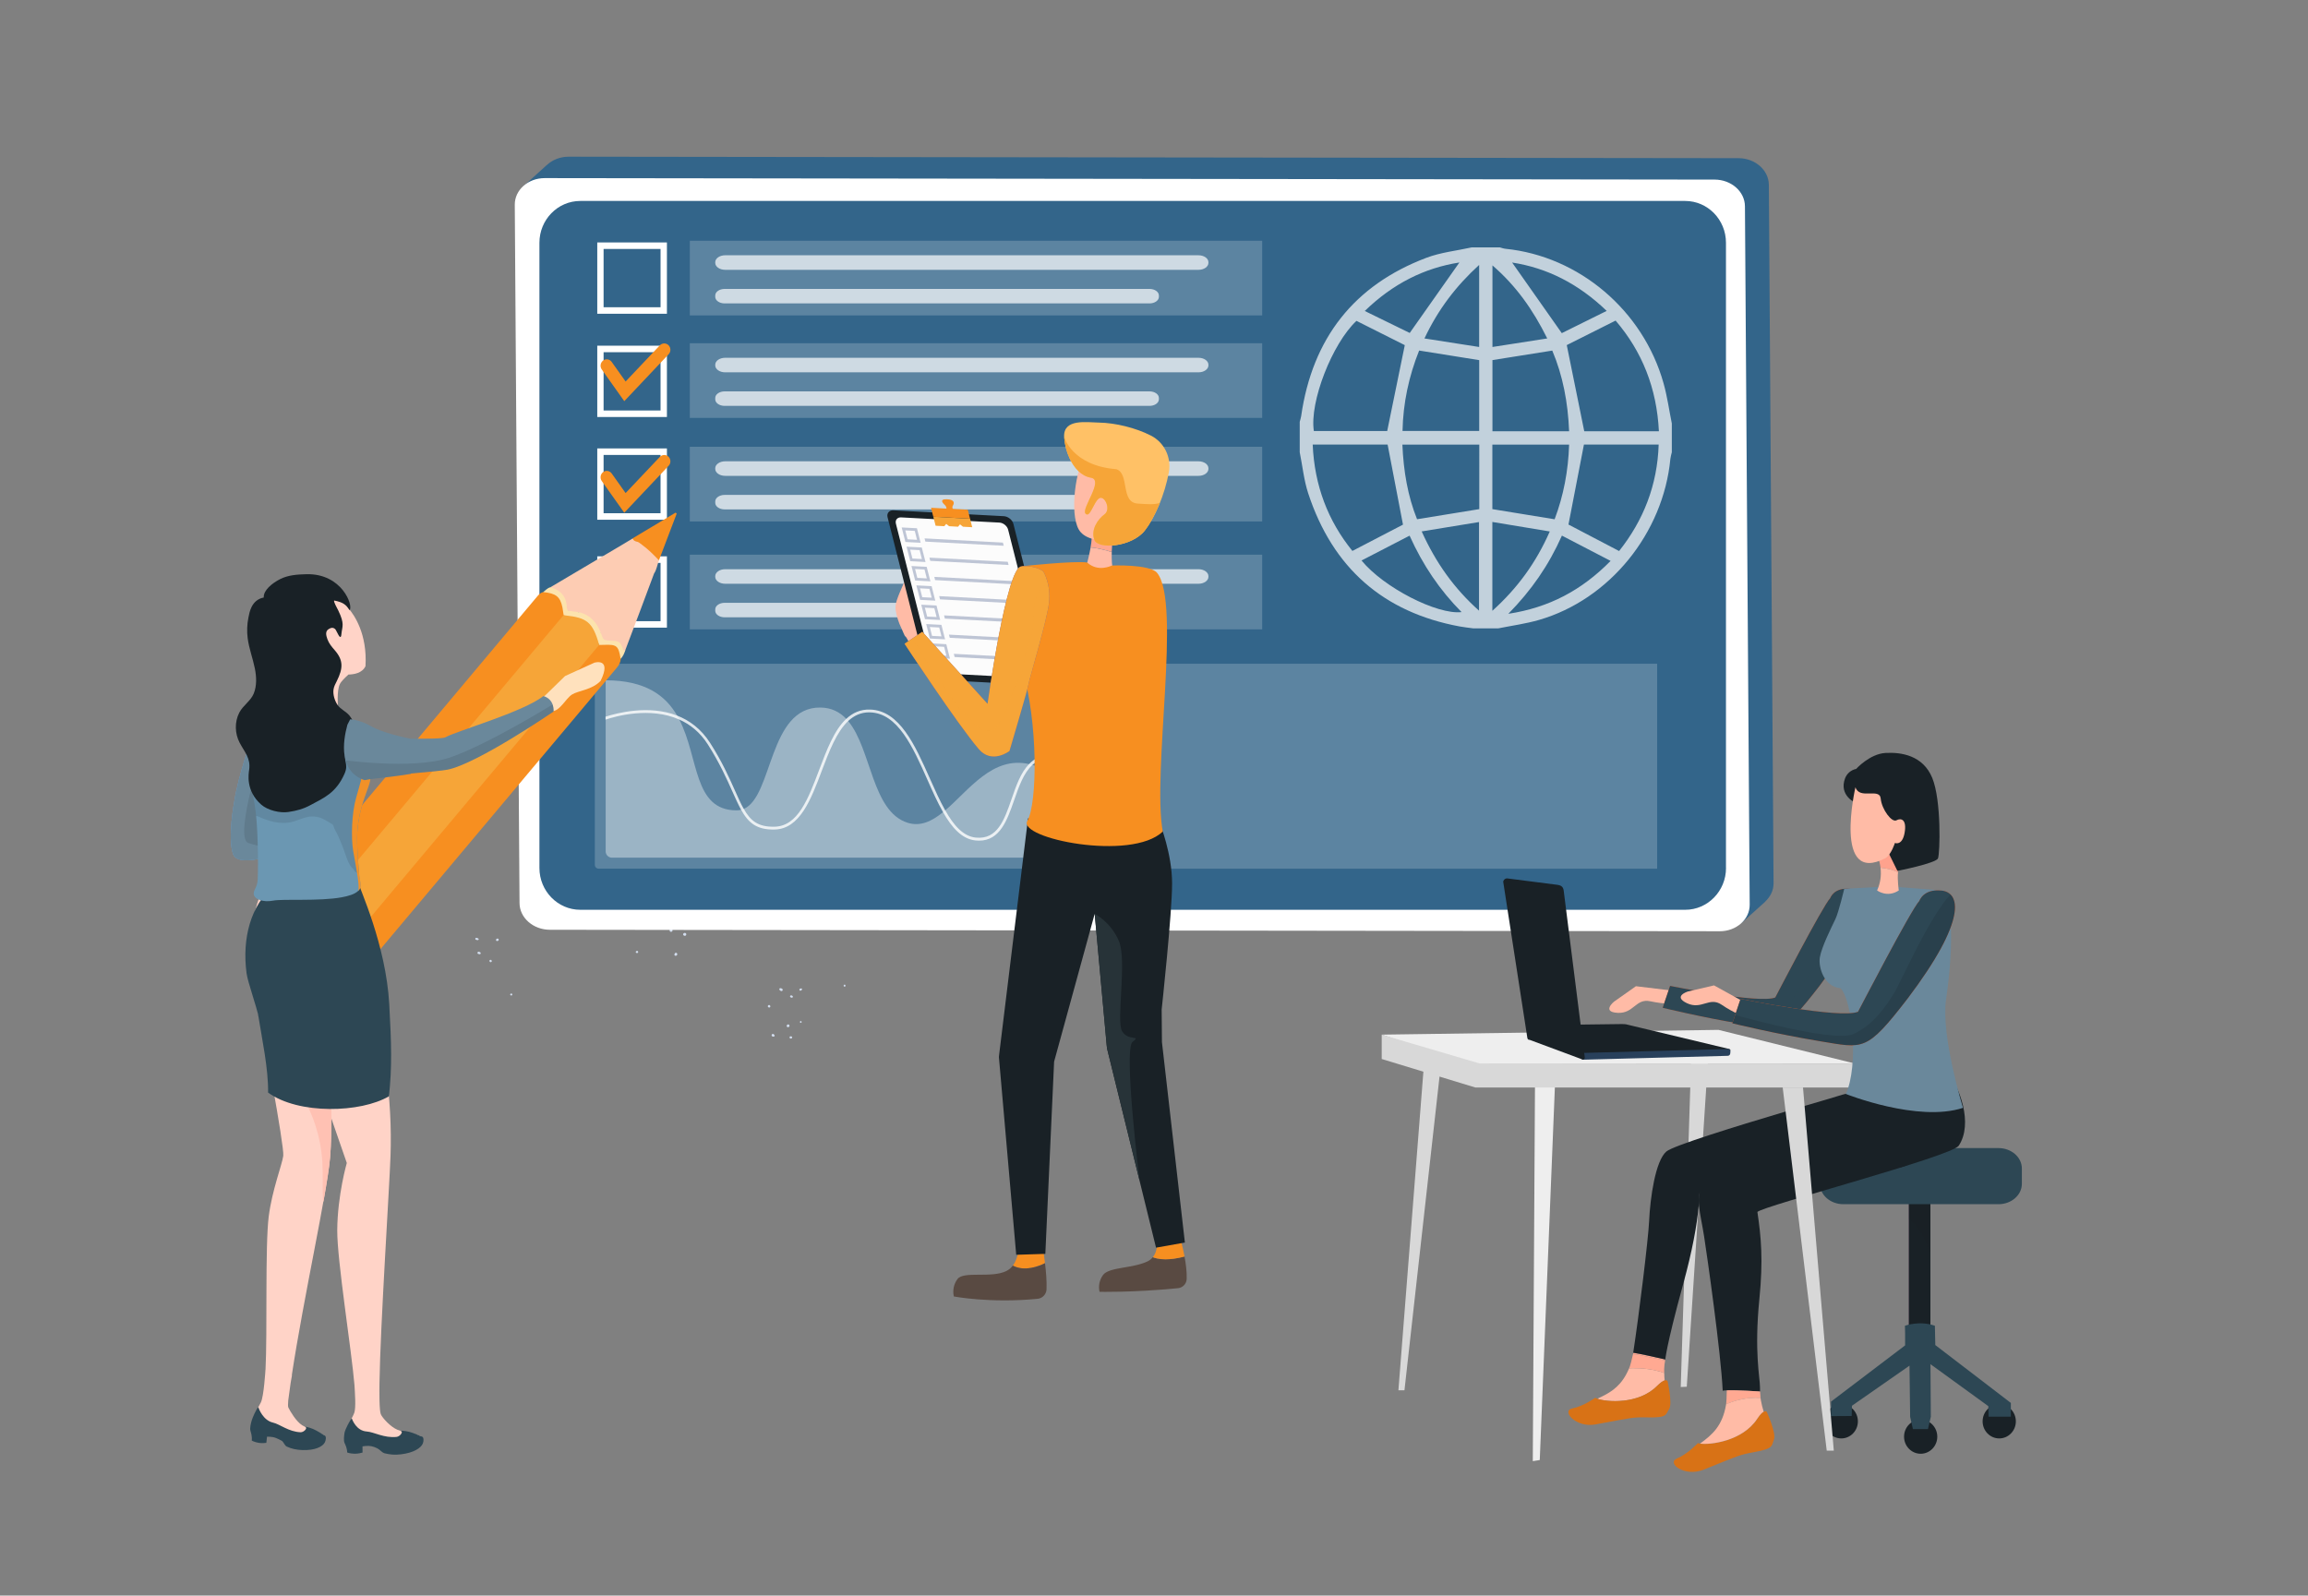 <svg xmlns="http://www.w3.org/2000/svg" xmlns:xlink="http://www.w3.org/1999/xlink" id="Layer_1" x="0px" y="0px" viewBox="0 0 5000 3457.1" style="enable-background:new 0 0 5000 3457.1;" xml:space="preserve">
<rect x="0" y="0" width="5000" height="3457.1" fill="#808080" stroke="none"/>
<style type="text/css">
	.st0{fill:#D3DEEF;}
	.st1{fill:#33658A;}
	.st2{fill:#FFFFFF;}
	.st3{opacity:0.2;fill:#FFFFFF;enable-background:new    ;}
	.st4{opacity:0.7;fill:#FFFFFF;enable-background:new    ;}
	.st5{fill:#F78F20;}
	.st6{opacity:0.39;fill:#FFFFFF;enable-background:new    ;}
	.st7{opacity:0.8;fill:#FFFFFF;enable-background:new    ;}
	.st8{opacity:0.7;fill-rule:evenodd;clip-rule:evenodd;fill:#FFFFFF;enable-background:new    ;}
	.st9{fill:#594A42;}
	.st10{fill:#FFA78F;}
	.st11{fill:#FFBBA6;}
	.st12{fill:#192126;}
	.st13{fill:#FCFCFC;}
	.st14{fill:#BEC5D5;}
	.st15{fill:#F6A538;}
	.st16{fill:none;stroke:#BEC5D5;stroke-width:6;stroke-miterlimit:10;}
	.st17{fill:#273338;}
	.st18{fill:#FFC166;}
	.st19{fill:#7F5A84;}
	.st20{clip-path:url(#SVGID_2_);}
	.st21{opacity:0.1;fill:#F6A538;enable-background:new    ;}
	.st22{fill-rule:evenodd;clip-rule:evenodd;fill:#FDCCB3;}
	.st23{fill-rule:evenodd;clip-rule:evenodd;fill:#F78F20;}
	.st24{fill-rule:evenodd;clip-rule:evenodd;fill:#FCBD92;}
	.st25{fill-rule:evenodd;clip-rule:evenodd;fill:#FCE3AD;}
	.st26{fill-rule:evenodd;clip-rule:evenodd;fill:#FCAB6B;}
	.st27{fill-rule:evenodd;clip-rule:evenodd;fill:#F6A538;}
	.st28{fill-rule:evenodd;clip-rule:evenodd;fill:#FD9402;}
	.st29{fill:#6A9FD3;}
	.st30{clip-path:url(#SVGID_4_);enable-background:new    ;}
	.st31{opacity:0.1;enable-background:new    ;}
	.st32{fill:#FFD3C7;}
	.st33{fill:#FFC1B3;}
	.st34{fill:#2D4754;}
	.st35{fill:#4C4199;}
	.st36{fill:#6B97B2;}
	.st37{clip-path:url(#SVGID_6_);}
	.st38{fill:#F29127;}
	.st39{fill:#FFE1BD;}
	.st40{fill:#6A889B;}
	.st41{clip-path:url(#SVGID_8_);}
	.st42{fill:#5A3760;}
	.st43{clip-path:url(#SVGID_10_);}
	.st44{opacity:0.2;fill:#192126;enable-background:new    ;}
	.st45{fill:#D8D8D8;}
	.st46{fill:#EEEEEE;}
	.st47{fill:#28405B;}
	.st48{fill:#FFA992;}
	.st49{fill:#D87216;}
	.st50{fill:#E55928;}
	.st51{clip-path:url(#SVGID_12_);}
	.st52{opacity:0.1;fill:#2D4754;enable-background:new    ;}
	.st53{clip-path:url(#SVGID_14_);}
	.st54{fill:#FFA28D;}
	.st55{fill:#FFFFFF;stroke:#F78F20;stroke-width:8;stroke-miterlimit:10;}
	.st56{fill:#FFFFFF;stroke:#33658A;stroke-width:8;stroke-miterlimit:10;}
</style>
<path class="st0" d="M1364.1,1939c0,0.3-0.1,0.6-0.1,1c-0.3,3.2,5.2,3.2,5,0c0-0.3,0-0.6-0.1-1c-0.1-1.3-1.2-2.3-2.6-2.3  C1365.2,1936.8,1364.2,1937.8,1364.1,1939L1364.1,1939z"></path>
<path class="st0" d="M1375.2,1987.6c3.3,0,3.3-5.2,0-5.2S1371.8,1987.6,1375.2,1987.6z"></path>
<path class="st0" d="M1396.6,1947.2l0.6,0.1c1.2,0.3,2.4-0.4,2.6-1.6c0.1-0.3,0.1-0.7,0-1c0-0.2-0.1-0.4-0.1-0.6  c-0.3-2-3-2.4-4.3-1.1S1394.6,1947,1396.6,1947.2z"></path>
<path class="st0" d="M1481.2,2026.8l0.7,0.4c1.5,0.9,3.5,0.4,4.4-1.1c0.9-1.5,0.4-3.5-1.1-4.4c-1-0.6-2.3-0.6-3.3,0l-0.7,0.4  c-1.3,0.8-1.7,2.5-1,3.8C1480.5,2026.2,1480.8,2026.5,1481.2,2026.8L1481.2,2026.8z"></path>
<path class="st0" d="M1463.4,2070.9c1.9,0,3.5-1,3.8-3c0.5-3.6-4.3-5.1-5.6-1.5c-0.1,0.3-0.2,0.6-0.3,0.9  C1460.2,2068.8,1461.7,2070.9,1463.4,2070.9L1463.4,2070.9z"></path>
<path class="st0" d="M1453.8,2019c4.2,0,4.3-6.6,0-6.6S1449.6,2019,1453.8,2019z"></path>
<path class="st0" d="M1468.2,1990.4c3.2,0,3.2-5,0-5S1465,1990.4,1468.2,1990.4z"></path>
<path class="st0" d="M1668.8,2181.3v-0.3c0.3-2-1.2-4-3.4-3.4c-1,0.2-1.7,1-1.9,1.9c-0.7,2.2,1.4,3.7,3.4,3.4h0.3  C1668,2182.7,1668.6,2182.1,1668.8,2181.3L1668.8,2181.3z"></path>
<path class="st0" d="M1688.6,2144.6c0.9,1.3,2.1,2.2,3.6,2.7c1,0.3,2,0,2.7-0.7c0.3-0.4,0.6-0.8,0.7-1.2c0.3-1.2-0.2-2.5-1.3-3.1  c-1-0.8-2.3-1.3-3.7-1.3c-1.3,0-2.4,1.1-2.4,2.5C1688.2,2143.8,1688.4,2144.2,1688.6,2144.6z"></path>
<path class="st0" d="M1712.1,2160.2c0.7,0.8,1.8,1.4,2.9,1.5c2,0.3,3.7-2,2.1-3.6c-0.7-0.8-1.7-1.4-2.8-1.5  C1712.2,2156.3,1710.4,2158.6,1712.1,2160.2z"></path>
<path class="st0" d="M1735,2146.3c0.8-0.3,1.5-0.9,2.1-1.6c0.9-1.1,0.4-3.2-1.3-3.1c-1.1,0-2.1,0.3-3,0.9  C1730.2,2143.7,1732.5,2147.6,1735,2146.3L1735,2146.3z"></path>
<path class="st0" d="M1673.6,2245.7c1,0.4,2.1,0.4,3.2,0.1c1-0.3,1.6-1.3,1.3-2.3c-0.4-1.2-1.2-2.3-2.3-2.9  C1672.6,2238.3,1669.4,2244.4,1673.6,2245.7L1673.6,2245.7z"></path>
<path class="st0" d="M1712.7,2250.2c1.3,0.3,2.7-0.4,3.3-1.6c0.3-0.5,0.3-1.2,0-1.7c-0.7-1.2-2-1.8-3.3-1.6  c-1.3,0.1-2.3,1.2-2.3,2.6C1710.6,2249.2,1711.5,2250.1,1712.7,2250.2z"></path>
<path class="st0" d="M1708.4,2225.3l0.6-0.4c3.9-2.6-1.3-7.9-4-4l-0.4,0.5C1703,2223.7,1706.1,2226.8,1708.4,2225.3L1708.4,2225.3z"></path>
<path class="st0" d="M1734.8,2216.2c2.5,0,2.5-3.9,0-3.9S1732.3,2216.2,1734.8,2216.2z"></path>
<path class="st0" d="M1829.7,2137.8c2.8,0,2.8-4.4,0-4.4S1826.9,2137.8,1829.7,2137.8z"></path>
<path class="st0" d="M1377.8,2061.4l-0.3,0.4c-0.3,0.5-0.3,1.2,0,1.7l0.3,0.4c1.3,2,4.7,1.3,4.7-1.3S1379.2,2059.4,1377.8,2061.4  L1377.8,2061.4z"></path>
<path class="st0" d="M1106.1,2153.3l-0.5,0.4c-0.6,0.6-0.6,1.6,0,2.2l0.5,0.4c0.9,0.9,2.2,0.9,3.1,0s0.9-2.2,0-3.1  S1106.9,2152.4,1106.1,2153.3C1106.1,2153.3,1106.1,2153.3,1106.1,2153.3L1106.1,2153.3z"></path>
<path class="st0" d="M1035.5,2066.5c1.6,0.7,2.8,1.4,4.6,0.7c1-0.3,1.6-1.4,1.3-2.4c0-0.1-0.1-0.3-0.2-0.4c-1-1.6-2-1.9-3.9-2.3  C1034.9,2061.5,1032.9,2065.3,1035.5,2066.5L1035.5,2066.5z"></path>
<path class="st0" d="M1060.6,2083.1l0.4,0.5c2.2,3.2,6.6-1.1,3.3-3.3l-0.6-0.4C1061.8,2078.6,1059.3,2081.2,1060.6,2083.1  L1060.6,2083.1z"></path>
<path class="st0" d="M1076.7,2033.8l-1,0.5c-0.8,0.4-1.2,1.3-1.2,2.2c-0.1,0.7,0.2,1.3,0.7,1.8c0.8,0.8,2,0.9,3,0.4l1-0.5  C1082.1,2036.7,1079.5,2032.3,1076.7,2033.8L1076.7,2033.8z"></path>
<path class="st0" d="M1031.3,2036.2c2,0.5,3.7,1.4,5.4-0.1c0.4-0.3,0.5-0.9,0.3-1.3c-0.7-2.2-2.5-2.2-4.6-2.8  C1029.7,2031.1,1028.4,2035.4,1031.3,2036.2L1031.3,2036.2z"></path>
<path class="st1" d="M3766.3,342.7L1232,339.5c-18.8,0-35.6,7-47.4,18.2h-0.2l-50.1,45.4l32.8,0.2l10.2,1507  c0.2,31.9,29.6,57.7,65.7,57.8l2519.2,3.2l-30.5,27.6l41.9,0.2l50.8-45.6h-0.4c11.2-10.4,18.3-24.2,18.2-39.8L3832,400.5  C3831.8,368.6,3802.4,342.8,3766.3,342.7z"></path>
<path class="st2" d="M3714.5,389.1c36.1,0.1,65.5,25.9,65.7,57.8l10.3,1513.2c0.2,31.9-28.9,57.7-65,57.6l-2534.3-3.2  c-36.1-0.1-65.5-25.9-65.7-57.8l-10.3-1513.2c-0.2-31.9,28.9-57.7,65-57.6L3714.5,389.1z"></path>
<path class="st1" d="M3739.2,1880.6c0,50-39.6,90.6-88.4,90.6H1257.1c-48.8,0-88.5-40.6-88.5-90.6V526c0-50,39.6-90.6,88.5-90.6  h2393.6c48.9,0,88.4,40.6,88.4,90.6V1880.6z"></path>
<rect x="1494.4" y="743.7" class="st3" width="1240" height="161.8"></rect>
<path class="st4" d="M2596.5,806.7H1570.9c-11.8,0-21.4-6.7-21.4-15v-1.5c0-8.3,9.6-15,21.4-15h1025.6c11.8,0,21.4,6.7,21.4,15v1.5  C2617.9,799.9,2608.3,806.7,2596.5,806.7z"></path>
<path class="st4" d="M2490.3,879.4h-920.5c-11.2,0-20.3-6.3-20.3-14.2v-3c0-7.8,9.1-14.2,20.3-14.2h920.5c11.2,0,20.3,6.3,20.3,14.2  v3C2510.6,873,2501.5,879.4,2490.3,879.4z"></path>
<rect x="1494.4" y="521.6" class="st3" width="1240" height="161.8"></rect>
<path class="st4" d="M2596.5,584.6H1570.9c-11.8,0-21.4-6.7-21.4-15v-1.5c0-8.3,9.6-15,21.4-15h1025.6c11.8,0,21.4,6.7,21.4,15v1.5  C2617.9,577.9,2608.3,584.6,2596.5,584.6z"></path>
<path class="st4" d="M2490.3,657.4h-920.5c-11.2,0-20.3-6.4-20.3-14.2v-3c0-7.8,9.1-14.2,20.3-14.2h920.5c11.2,0,20.3,6.3,20.3,14.2  v3C2510.6,651,2501.5,657.4,2490.3,657.4z"></path>
<rect x="1494.4" y="968" class="st3" width="1240" height="161.8"></rect>
<path class="st4" d="M2596.5,1031H1570.9c-11.8,0-21.4-6.7-21.4-15v-1.5c0-8.3,9.6-15,21.4-15h1025.6c11.8,0,21.4,6.7,21.4,15v1.5  C2617.9,1024.3,2608.3,1031,2596.5,1031z"></path>
<path class="st4" d="M2490.3,1103.7h-920.5c-11.2,0-20.3-6.4-20.3-14.2v-3c0-7.8,9.1-14.2,20.3-14.2h920.5  c11.2,0,20.3,6.3,20.3,14.2v3C2510.6,1097.4,2501.5,1103.7,2490.3,1103.7z"></path>
<rect x="1494.4" y="1201.8" class="st3" width="1240" height="161.8"></rect>
<path class="st4" d="M2596.5,1264.8H1570.9c-11.8,0-21.4-6.7-21.4-15v-1.5c0-8.3,9.6-15,21.4-15h1025.6c11.8,0,21.4,6.7,21.4,15v1.5  C2617.9,1258.1,2608.3,1264.8,2596.5,1264.8z"></path>
<path class="st4" d="M2490.3,1337.5h-920.5c-11.2,0-20.3-6.4-20.3-14.2v-3c0-7.8,9.1-14.2,20.3-14.2h920.5  c11.2,0,20.3,6.4,20.3,14.2v3C2510.6,1331.2,2501.5,1337.5,2490.3,1337.5z"></path>
<path class="st2" d="M1444.8,1126.1h-150.9V971.6h150.9V1126.1z M1307.6,1112H1431V985.7h-123.4V1112z"></path>
<path class="st2" d="M1444.8,1359.9h-150.9v-154.5h150.9V1359.9z M1307.6,1345.9H1431v-126.3h-123.4V1345.9z"></path>
<path class="st2" d="M1444.8,679.8h-150.9V525.3h150.9V679.8z M1307.6,665.7H1431V539.4h-123.4V665.7z"></path>
<path class="st2" d="M1444.8,903.5h-150.9V749h150.9V903.5z M1307.6,889.4H1431V763.1h-123.4V889.4z"></path>
<path class="st5" d="M1352.4,1110.9l-48.8-68.8c-4.3-6.1-3-14.6,2.9-19.2c5.8-4.4,14.1-3.2,18.5,2.7c0.1,0.1,0.2,0.2,0.2,0.3  l30.1,42.4l74.1-78.3c5-5.3,13.3-5.6,18.6-0.6c0.1,0.1,0.2,0.2,0.3,0.3c5.3,5.3,5.4,13.9,0.3,19.4L1352.4,1110.9z"></path>
<path class="st5" d="M1352.4,869.2l-48.8-68.8c-4.3-6.1-3-14.6,2.9-19.2c5.8-4.4,14.1-3.2,18.5,2.7c0.1,0.1,0.2,0.2,0.2,0.3  l30.1,42.4l74.1-78.3c5-5.3,13.3-5.6,18.6-0.6c0.1,0.1,0.2,0.2,0.3,0.3c5.3,5.3,5.4,13.9,0.3,19.4L1352.4,869.2z"></path>
<path class="st3" d="M1296.9,1438.1h998.7c4.6,0,8.3,3.7,8.3,8.3v427.4c0,4.6-3.7,8.3-8.3,8.3h-998.7c-4.6,0-8.3-3.7-8.3-8.3v-427.4  C1288.6,1441.8,1292.3,1438.1,1296.9,1438.1z"></path>
<path class="st6" d="M2276.8,1675.9v168.8c0.1,7.4-5.9,13.5-13.4,13.6h-937.9c-7.4-0.1-13.4-6.2-13.4-13.6c0,0,0,0,0,0v-370.7  c86.6,0,129.8,33.2,155,76.7c1.6,2.8,3.2,5.6,4.6,8.5c42.8,82.9,29.9,196.6,124,196.6c3.3,0,6.7-0.4,9.9-1.3c2-0.4,3.9-1.1,5.8-1.9  c63.3-27.3,53.4-221,166-219.6c24,0.3,42,9.8,56.2,24.8c1.4,1.5,2.7,3,4,4.7c50.4,60.6,51.1,195.6,128.5,220.1  c27.9,8.8,52.5-3.1,76.9-22.9c1.5-1.3,3.1-2.6,4.7-3.9c51.5-43.8,102.6-118.6,182.1-100.2c2.3,0.6,4.6,1.2,7,1.8  C2249.4,1661,2262.6,1667,2276.8,1675.9z"></path>
<path class="st7" d="M2276.8,1641.8c-16.8,0.2-29.7,6.1-40.1,15.4c-19.1,17.4-29.4,47-39.5,76c-15.1,43.4-30.6,88.2-76.1,88.2  c-2.4,0-5-0.1-7.6-0.4c-29.6-3-51.4-27.6-70.6-61.5c-11.9-21-22.9-45.4-34-70.6c-31.4-70.6-64-143.7-123.9-145.4  c-0.7,0-1.3-0.1-2-0.1c-18.1,0-33,7.1-45.5,18.8c-25.3,23.7-41.5,66.3-57.3,108.1c-23.3,61.8-47.4,125.7-101.9,127  c-39.1,0.9-56.9-14.3-72.9-43c-6.1-11.1-12-24.3-18.8-39.4c-12.3-27.6-27.7-61.9-53.1-101.9c-17.1-26.8-38.8-43.8-62-54  c-62.8-28-136.6-7.5-159.7,0.2v-6.4c24.7-8,93.7-26.1,155-2.4c26.8,10.4,52,28.7,71.6,59.3c25.7,40.2,41.1,74.8,53.5,102.6  c7,15.6,12.9,29,19.2,40c15,26.6,31.5,39.7,67,38.9c50.5-1.2,72.8-60.4,96.5-123.1c16.1-42.5,32.4-86,58.7-110.6  c13.9-13,30.7-20.8,51.7-20.1c63.7,1.8,97,76.6,129.2,148.9c11,24.6,21.6,48.6,33.3,69.1c18.4,32.8,39.1,56.6,66.5,59.4  c46.8,4.7,61.7-38.2,77.5-83.8c9.8-28.4,19.8-57.3,38.1-75.8c11.6-11.9,26.5-19.4,46.9-19.7L2276.8,1641.8z"></path>
<rect x="2381.4" y="1438.1" class="st3" width="1208.6" height="444.1"></rect>
<path class="st8" d="M3188.3,536h60.9c4,1,7.9,2.6,12,3c159.6,16,298.4,133.5,342.7,291.5c8,28.4,12,58,17.9,87v62.4  c-1.1,4.7-2.6,9.3-3.1,14.1c-15.3,161.1-131.7,304.8-284.3,349.1c-28.9,8.4-59.1,12.4-88.8,18.4h-53.7c-9.9-1.4-20-2.4-29.8-4.2  c-164.4-30.5-274.8-126.1-328.1-288.6c-9.3-28.5-12.3-59.1-18.3-88.8v-66c1-4.1,2.5-8.1,3.1-12.3c24.3-169,114.9-283.7,270.9-342.9  C3121,546.8,3155.3,543.3,3188.3,536z M2938.6,695.2c-52.6,49.2-102,175.7-92.3,238.7h158.9c13.1-63.7,25.7-125.2,38.1-186.1  L2938.6,695.2z M3593.8,934.4c-4.6-93.3-36.2-172.6-93.8-239.8l-105.8,53.1c12.7,62.5,25.2,124.1,37.9,186.7H3593.8z M2843.8,963.2  c3.8,88.8,33.1,165.3,86,230.5l109.6-57c-11.1-57.9-22.1-115-33.3-173.5H2843.8z M3431.4,963.2c-11.4,58.9-22.5,116.4-33.5,173.3  l109.7,57.4c52.6-66.3,82.9-142.6,85.7-230.7H3431.4z M3204.5,780.3l-130.1-20.8c-22.2,55.5-34.8,113.6-36,174.3h166.1L3204.5,780.3  z M3399.3,934.4c-2.5-62.3-13.6-120.9-36.5-174.8l-129.6,20.6v154.2H3399.3z M3204.7,963.3h-166.6c2.4,57.2,11.6,111.6,31.8,161.7  c46.1-7.5,90-14.6,134.8-21.9L3204.7,963.3z M3233,1103.1l134.9,22c19.4-51.4,29.6-105.2,31.4-161.8H3233V1103.1z M2949.6,1214.4  c48.1,58.8,164,117.9,216.7,111.8c-47.2-47.6-83.9-101.8-112.6-165.6L2949.6,1214.4z M3267.6,1329.9c88.5-13.5,159-51,221.6-114.6  l-105.5-54.8C3354.9,1225.3,3317.6,1279,3267.6,1329.9L3267.6,1329.9z M3233,1130.9v192.5c54.2-48.8,94.4-103.7,124.4-171.9  L3233,1130.9z M3079.9,1151.4c31,68.6,70.5,123.7,124.2,171.7v-192L3079.9,1151.4z M3161.6,568.7c-75.9,11.9-144,45.9-205,105.1  l97.4,47.6C3091.6,668.1,3126.5,618.6,3161.6,568.7L3161.6,568.7z M3480.7,673.6c-61.3-58.9-129-93.1-204.9-104.8l107.6,153  L3480.7,673.6z M3204.4,751.8V574c-50.2,45.8-88.7,96.2-118.5,159.3L3204.4,751.8z M3351.9,733.3c-31.2-62.9-68-114.5-118.7-158.3  v176.8L3351.9,733.3z"></path>
<path class="st5" d="M2194.1,2742.2c12.6-16.6,13-40.5,13-40.5l50.9-4.8c0,0,3.2,17.7,5.9,40  C2250.6,2743.5,2220,2755.7,2194.1,2742.2z"></path>
<path class="st9" d="M2074.1,2771.5c13.3-18.4,73.1-1.3,106.2-17.7c5.4-2.8,10.2-6.7,13.8-11.6c25.9,13.5,56.5,1.4,69.8-5.3  c2.2,18.1,4,39.3,3.3,56.7c-0.5,10.7-8.8,19.5-19.5,20.5c-102.9,10-181.3-5.1-181.3-5.1C2063.4,2795.9,2066.2,2782.3,2074.1,2771.5z  "></path>
<path class="st9" d="M2566.1,2722.4c3,16,5.3,33.9,4.7,48.9c-0.5,10.4-8.6,18.8-18.9,19.8c-99.7,9.7-169.9,7.8-169.9,7.8  c-2.9-12.6-0.1-25.8,7.5-36.3c12.9-17.8,64.9-14,97.1-29.9c4.2-2.1,7.9-5.1,10.8-8.7C2519.6,2732.7,2549.2,2727,2566.1,2722.4z"></path>
<path class="st5" d="M2506.8,2682.7l48.8-4.6c0,0,6,20.1,10.6,44.3c-16.9,4.6-46.6,10.3-68.7,1.5  C2510.2,2708,2506.8,2682.7,2506.8,2682.7z"></path>
<path class="st10" d="M2363.4,1153.2c-6.5-13.2,47,14.4,47,14.4s-1.5,13.4-2,28.5c-5.7-1.9-26-8.3-45.8-10.1  C2365,1172.8,2366.3,1159.1,2363.4,1153.2z"></path>
<path class="st11" d="M2362.7,1186.1c19.7,1.8,40.1,8.2,45.8,10.1c-0.5,15.2,0,32.1,3.9,38.6c7.8,13-54,2.4-58.4-3.3  s1.4-12.7,1.4-12.7S2359.8,1202.6,2362.7,1186.1z"></path>
<path class="st11" d="M1993.4,1262.1c0,0-2.4-1.7-5.9-4c-8.9-5.8-24.5-15.7-23.7-12.7c1.1,4.2-11.7,30.6-14.8,38.8  s-10.8,23.8-8.6,38s7.4,28.7,11,35.9s8.1,20.2,10.1,21s8,13.5,8,13.5l30.3-15c0,0-6.3-28.3-6.6-35s-1.1-27.6,0.9-38.9  s7.5-30.4,3.4-36s-21.8-22.2-21.8-22.2"></path>
<path class="st12" d="M2007.8,1456.1c2.2,8.8,11.5,16.2,20.7,16.7l239.2,12.7c9.2,0.5,14.9-6.2,12.7-14.9l-85-335.5  c-2.2-8.7-11.5-16.2-20.7-16.7l-239.2-12.7c-9.2-0.5-14.9,6.2-12.7,15L2007.8,1456.1z"></path>
<path class="st13" d="M2019.2,1443.4c2,8,10.4,14.9,18.6,15.4L2251,1470c8.2,0.4,13.3-5.7,11.2-13.8l-78.2-308.5  c-2-8-10.4-14.9-18.6-15.4l-213.3-11.3c-8.2-0.4-13.3,5.7-11.2,13.8L2019.2,1443.4z"></path>
<polygon class="st14" points="2004.7,1173.5 2174.5,1182.5 2172.7,1175.6 2002.9,1166.5 "></polygon>
<polygon class="st14" points="2015.2,1215.2 2185,1224.2 2183.2,1217.2 2013.5,1208.2 "></polygon>
<polygon class="st14" points="2025.8,1256.9 2195.6,1265.9 2193.8,1258.9 2024.1,1249.9 "></polygon>
<polygon class="st14" points="2036.4,1298.6 2206.1,1307.6 2204.4,1300.6 2034.6,1291.6 "></polygon>
<polygon class="st14" points="2046.9,1340.3 2216.7,1349.3 2214.9,1342.3 2045.2,1333.3 "></polygon>
<polygon class="st14" points="2057.5,1381.9 2227.3,1391 2225.5,1384 2055.7,1375 "></polygon>
<polygon class="st14" points="2068.1,1423.6 2237.8,1432.6 2236.1,1425.6 2066.3,1416.6 "></polygon>
<path class="st5" d="M2068.5,1107.9c0,0-8.2-6.3-4.2-12.5s2.8-13.2-13.4-13.7c-17.2-0.4-7.4,9.6-4.1,12.4c3.2,2.6,5,9.2,2.9,12.2  C2048.4,1108.3,2068.5,1107.9,2068.5,1107.9z"></path>
<polygon class="st5" points="2017,1100.2 2096.6,1104.4 2101.5,1123.9 2021.9,1119.6 "></polygon>
<polygon class="st15" points="2101.5,1123.9 2106.2,1142.3 2086.1,1141.2 2079.8,1136.1 2075.5,1141.2 2056.1,1140.1 2049.9,1135.1   2045.7,1140.1 2026.9,1139.1 2021.9,1119.6 "></polygon>
<polygon class="st16" points="1963.8,1171.4 1990.5,1172.8 1984.1,1147.4 1957.3,1146 "></polygon>
<polygon class="st16" points="1974.3,1213 2001.1,1214.5 1994.6,1189.1 1967.9,1187.7 "></polygon>
<polygon class="st16" points="1984.9,1254.9 2011.7,1256.4 2005.2,1231 1978.5,1229.6 "></polygon>
<polygon class="st16" points="1995.6,1296.8 2022.3,1298.2 2015.9,1272.9 1989.1,1271.5 "></polygon>
<polygon class="st16" points="2006.2,1338.7 2032.9,1340.1 2026.5,1314.8 1999.7,1313.4 "></polygon>
<polygon class="st16" points="2016.8,1380.6 2043.5,1382 2037.1,1356.7 2010.4,1355.3 "></polygon>
<polygon class="st16" points="2027.4,1422.5 2054.1,1423.9 2047.7,1398.6 2021,1397.2 "></polygon>
<path class="st12" d="M2164.9,2282l62.2-508.9l286,11.9c0,0,26,64.6,26.1,129s-22.6,273.2-22.6,273.3l0.6,70.3l-0.8-6.7l50.5,441.3  l-62.5,11.1L2398.3,2272l-0.8-6.7l-26-285.3l-87.9,320.2l-19,416.5l-63.1,2l-37.3-426.1l-0.2-2.4L2164.9,2282z"></path>
<path class="st17" d="M2423.8,2038.5c18.2,42-6.2,173.2,7,195.7s42.9,7.6,22.8,23.2s15.2,300.9,15.2,300.9l0,0l-70.4-286.2l-0.8-6.7  l-26-285.3C2371.5,1980.1,2405.6,1996.5,2423.8,2038.5z"></path>
<path class="st11" d="M2353.7,981.3c23.7-32.8,87.2-35.4,131.7,1s2.3,123.7,2.3,123.7c-40.8,77.1-130.6,76.7-150.7,41.2  S2329.9,1014.1,2353.7,981.3z"></path>
<path class="st18" d="M2380.5,915.6c35.6,0.6,79.7,11.2,112.9,28.2c29,14.9,44.5,47.1,38.8,79.2c-8.7,48.9-30.9,99.5-52.2,126.6  c-28,35.6-101.5,41.6-109.3,20s7-44.2,22-55.2s-0.2-42.8-12-34.4s-19.4,43.5-29.1,32.8s40.8-72.8,11.9-77.7  c-21.1-3.6-36.6-21.3-46.3-42c-6.9-14.7-10.9-30.5-11.9-46.7C2303.5,906.5,2354.6,915.2,2380.5,915.6z"></path>
<path class="st15" d="M2418.3,1016.6c29.3,9.2,8.4,72,46.4,74.5c21.3,1.4,36,2.6,48-1.4c-9.7,24.1-21.3,45.4-32.7,59.9  c-28,35.6-101.5,41.6-109.3,20s7-44.2,22-55.2s-0.2-42.8-12-34.4s-19.4,43.5-29.1,32.8s40.8-72.8,11.9-77.7  c-21.1-3.6-36.6-21.3-46.3-42c-6.9-14.7-10.9-30.5-11.9-46.7C2305.2,946.4,2321.8,1008.8,2418.3,1016.6z"></path>
<path class="st5" d="M2506.7,1241.2c-15.7-19.2-98.1-15.9-98.1-15.9s-29.4,15.4-53.3-6.5c-29-4.2-141.7,8.1-141.7,8.1  s-34.3,106.1,0.7,222s33.1,292,11.3,329.7s225.2,88.4,293.4,23.1C2495.5,1673.6,2559.5,1305.7,2506.7,1241.2z"></path>
<path class="st19" d="M2260.4,1238.2c0,0,17,28.2,12.2,68.1s-43.9,168.7-44.6,176.7s-41.1,144.2-41.1,144.2s-37.9,29.1-66.2-3.8  c-45.9-53.3-161.1-228.6-161.1-228.6l38.5-26l141.3,156.1c0,0,41.1-296.4,73.1-297.6C2244.6,1224.2,2260.4,1238.2,2260.4,1238.2z"></path>
<g>
	<defs>
		<path id="SVGID_1_" d="M2260.4,1238.2c0,0,17,28.2,12.2,68.1s-43.9,168.7-44.6,176.7s-41.1,144.2-41.1,144.2s-37.9,29.1-66.2-3.8    c-45.9-53.3-161.1-228.6-161.1-228.6l38.5-26l141.3,156.1c0,0,41.1-296.4,73.1-297.6C2244.6,1224.2,2260.4,1238.2,2260.4,1238.2z"></path>
	</defs>
	<use xlink:href="#SVGID_1_" style="overflow:visible;fill:#F6A538;"></use>
	<clipPath id="SVGID_2_">
		<use xlink:href="#SVGID_1_" style="overflow:visible;"></use>
	</clipPath>
	<g class="st20">
		<path class="st21" d="M2324.8,1304.6c0.3-16.8,2.1-29.2-16.1-35.4c-9.5-3.2-39.4-13.6-45.4-0.9c-8.8,1.7-14.3,17.8-16.9,25.3    c-10.2,12.7-4.9,39-7.5,55.9c-2.9,18.4-6.9,38.3-13.4,55.3c-5.9,15.6-5.8,33-11.1,49.7c-4.7,15-14.2,27.5-19.4,42.1    c-10.1,28.9-21.7,64-42.3,86.2c-10-0.2-17,2.2-26.6-3.4c-6.5-3.8-12.1-10.9-19.2-13.8c-0.1-4.1-1.8-7.7-5.9-8.5    c-3.6-8.7-14.6-13-20.9-19.9c-5.2-5.6-11.3-12.9-14.8-19.4c-8.5-15.7-21.6-31.2-30.2-46.7c-0.7-0.5-1.6-0.1-2.4-0.4    c-0.6-5-5.9-7-6.8-11.7c-11.8-9.3-20.5-30.2-28.4-43.8c-8.8-15.2-16.9-25.9-31-36.3c-13.8-10.1-35.8-18.5-48.9-3.5    c-16.8,19.2-20.8,54-23.5,78.5c-2,17.8-4.2,33.5-1.1,51.5c5,28.6,12.9,56.6,23.7,83.5c10,25.3,22.7,49.5,37.9,72.1    c14.1,21,28.1,30.2,50,41.8c37.6,19.9,77.8,33.1,120.2,22.5c26.8-6.7,52.9-16.2,77.7-28.3c20.6-10.2,31.9-23.8,44.3-42.5    c13-19.8,28.7-38.2,41.5-58.2c15.5-24.2,28-53,37.9-79.9s16.5-52.8,22.2-80.8c4.6-22.3,4.2-45.7,5.5-68.5    c0.8-13.8,2.2-24.1-6.6-34.9c-7.4-9.1-17.4-13.6-25.8-21.5c-3.4-3.2-9.9-9-10.8-13.4c-0.6-3.2,2.6-7.4,1.9-11.8    c-0.4-2.3-2.7-6.1-3.5-9c-5.6-7.3-9.9-20.8-21.2-22.2"></path>
	</g>
</g>
<path class="st22" d="M1354.8,1408.2c11.2-29.7,22.4-59.4,33.6-89.1c9.6-25.5,19.1-51.1,28.6-76.6c5.7-8.3,6.9-19.1,10.6-28.4  c-9.3-18.7-26.8-29.5-43.6-40.9c-1.8-1.1-4.1-1.4-6.1-0.7l-7.1-6l-20.2,12.2l0,0l-158.1,93.6c2.5,4.5,2.5,4.9,5,5.6  c18.1,4.9,24.3,17.2,26.5,32.1c0.3,3.1,1.1,6.2,2.4,9c1.7,3.2,3.8,5.2,6.4,5.2c7.5,4.7,14.6,6.1,20.9,2.4c1,2.6,3.6,4.2,6.6,5.1  c17.5,5.4,27.9,17.3,35,32.9c1.4,3,3.1,6.7,6.6,7.4c-0.7,13.9,2.7,18,16.7,18.6c12.6,0.6,24.6,0.1,30.2,17.4  C1350.2,1412.4,1353.7,1412.2,1354.8,1408.2z"></path>
<path class="st23" d="M578.3,1991.2c2.8-3.7,5.5-7.6,8.5-11.2c192.3-229.2,384.6-458.4,576.9-687.6c3.5-4.2,7.1-8,12.9-9.6  c21-4.4,36.8,5.6,42.8,27.6c2.5,9.3,6.5,19.1,2.1,27.3c-2.9,5-6.8,9.2-10.5,13.6c-182.5,217.4-365,434.7-547.5,652.1  c-3.9,4.6-7.4,9.6-12.4,13.2c-8.1,4.2-17.1-1.4-25.8-4.4c-11.5-5.5-23.3-8.6-34.9-13C586,1997.4,580.7,1996.7,578.3,1991.2z"></path>
<path class="st23" d="M1344.9,1427c-0.6,7.7-3.7,13.8-8.4,19.4c-190.5,226.7-381,453.4-571.3,680.3c-3.5,4.1-7.1,8-10.7,12.1  c-4.4-0.6-6.5-4.1-8.1-7.3c-7.4-14.9-14.8-29.8-22.2-44.6c-1.7-3.4-2.3-6.9-1-9.9c2.2-5.1,6-9,9.5-13.1  c183.2-218.2,366.4-436.4,549.6-654.6c3.2-3.9,6.3-7.9,10.3-11c10.7-6.4,24.3-4.2,37.7-1.7c9,1.7,13.5,8.4,15,16.6  C1346.2,1417.7,1346.1,1422.5,1344.9,1427z"></path>
<path class="st24" d="M723.7,2081.4c8.6,14.6,15.6,29.6,22.8,44.6c2.1,4.4,3.5,9.2,8,12.7c-28.7-7.7-57.8-11.1-83.5-35.4  c-18.1-17.2-38.3-32.4-57.5-48.6c-3.2-2.7-7.5-4.9-8.5-9.4c9.8,0.8,12.2,11.4,18.2,14.3c-21-21.1-20.7-43.2,1.9-50l21.5,7.2  c4.7,0.4,8.6,3.1,12.4,6.2c18.9,15.6,37.7,31.4,56.3,47.3C719,2073.5,722.3,2076.9,723.7,2081.4z"></path>
<path class="st23" d="M1427.5,1214c-11.4-12-23.1-23.7-36.6-33.6c-3.8-2.8-7.4-6.3-12.1-7.1c-4-0.8-7-2.7-8.2-6.9l93-55.7l2.4,2.1  C1453.3,1146.6,1440.4,1180.3,1427.5,1214z"></path>
<path class="st25" d="M1231.9,1323.6l22,2.8c25.6,5.9,39.5,23.1,48,45.6c5.3,15.4,5.3,15.4,22.8,16.3s18.6,1.6,25.3,18.6  c1.7,4.4,3.1,2.4,4.8,1.5c-2.2,7-4.9,13.6-9.9,18.8c-0.3-0.3-0.5-0.7-0.6-1.1c-4.6-27.1-8.3-30-36.1-28.9c-3.4,0.1-6.8,0.1-10.2,0.2  c-6-9-8.6-18.7-12.8-28c-7.5-16.4-19.2-25.1-36.3-29.4c-9.2-2.3-18.7,0.1-27.8-7.2c-0.9-5.6-1.6-11.2-2.7-16.9  c-4.8-23.1-14-30.4-41.7-33c5-3.8,9.1-8.8,15.8-10.6c24.2,7.2,35,22.4,35.5,44.1C1228.1,1319.2,1229.5,1321.9,1231.9,1323.6z"></path>
<path class="st26" d="M625.1,2009.7c-2.6,6.3-11.4,7-13,14.5c-2.5,12.4,3.2,23.8,11,36.3c-6-5.1-12-10.1-18.1-15.2  c-9.9-17.8-20.4-35.5-26.7-54.2C593.6,1999,609.9,2001.4,625.1,2009.7z"></path>
<path class="st27" d="M1221,1332.7c1.6,0.3,3.2,0.6,4.7,0.8c45.1,5.1,58.4,13.8,72.3,63.8l-574.3,684.2l-77.1-64.5  C838.1,1788.8,1029.5,1560.8,1221,1332.7z"></path>
<path class="st28" d="M672.9,2054.9c8.1,6.8,15.4,14.4,19.5,23.6c4.3,9.6,0.6,13.6-9.6,11.2c-14.4-3.4-39.7-24.7-45.4-38.1  c-4.6-10.8-0.4-14.9,11.2-11.1C656.2,2043,664,2047.7,672.9,2054.9z"></path>
<path class="st29" d="M758.5,1741.9c0,0-139.5-22-182.7-27.6v-62.6l-30.9-50.5c0,0-28.3,76.3-37.6,136.7c0,0-14.7,77.1-2.5,112.4  c12.2,35.3,117.1-5.4,160-28.2s97.8-44.1,97.8-44.1L758.5,1741.9z"></path>
<g>
	<defs>
		<path id="SVGID_3_" d="M758.5,1741.9c0,0-139.5-22-182.7-27.6v-62.6l-30.9-50.5c0,0-28.3,76.3-37.6,136.7c0,0-14.7,77.1-2.5,112.4    c12.2,35.3,117.1-5.4,160-28.2s97.8-44.1,97.8-44.1L758.5,1741.9z"></path>
	</defs>
	<use xlink:href="#SVGID_3_" style="overflow:visible;fill:#6A889B;"></use>
	<clipPath id="SVGID_4_">
		<use xlink:href="#SVGID_3_" style="overflow:visible;"></use>
	</clipPath>
	<g class="st30">
		<path class="st31" d="M572.5,1608.3c0,0-67.2,207.1-34.5,218.1s37.3,7.3,71.6,3s81.5,2.4,112.9-20.8s59.7-28.4,76.6-48.7    s-7.2-124.2-65.3-141.3s-121.9-32.3-128.8-30.5s-42.3,15.3-37.4,17.7"></path>
	</g>
</g>
<path class="st32" d="M861,3097.8c-14.6-5.9-32.5-25.4-36-33.6s-3.2-50.4-2.9-68.1c1.8-121.9,21.3-419.8,23.9-491.1  c4.4-124-13-251.7-62.7-450.2l-179-134.4c0,0-9.1,17.4-18,44.1l-24.6-19.8c0,0-33.7,81.3-7,166.4c13.2,41.9-0.8,71.7,6.3,91.5  c6.6,18.5,55.3,282.2,52.7,301.6s-24.2,74.1-31.5,131.2c-8.1,62.8-2.8,254.6-7,332.4h-0.1c0,0-3.4,58-10,70.8s-15.8,27.1-17.1,44.3  c-0.7,9.9,5,20.3,16.6,25.9s19-0.7,23.2-0.3c23.9,2.3,28.6,20.3,69.7,26.1c12.7,1.8,31.9-2.9,42.8-11.9c4.2-3.5,3.9-9,1.4-12.7  s-33-13.4-46.8-21.8c-13.2-8-26.4-30.7-30.2-38.5c-1-2-0.9-7.7-0.3-15c0,0,0,0,0-0.1c1.5-12.2,3.3-25,5.2-38.1  c1.6-9.8,3-17.1,3-17.1l-0.4-0.1c25.8-169.2,76-393.4,82.7-470.4c2-23.4,2.9-52,3-85.5l33.4,96.4c0,0-20.2,69.7-20.7,145.8  c-0.4,65,31.1,260.6,37.3,335.2c0.8,14.6,3.7,49.5-0.5,60.6c-5.1,13.7-18.4,29.8-17.5,47c0.5,10,7.8,19.4,20.4,23.2  s19.6-3.6,23.9-3.8c25-1.3,32.1,15.9,75.3,15.4c13.3-0.1,32.6-7.7,42.7-18.3c3.9-4.1,2.9-9.5-0.1-12.8S876.4,3104,861,3097.8z"></path>
<path class="st32" d="M608.7,1538l123.5-4.4c0,0-3.2-37.8,4.3-52c2.5-4.7,9.3-11.9,18.4-20.1c11.6-0.2,29.8-2.9,36.9-18.1  c4.1-69.5-24.1-110.6-36.6-125.1c-14.9-27.2-38.8-60.4-89.9-55.3c-55.7,5.5-103.5,40.7-102.8,82.4s29,92.1,39.8,121  S608.7,1538,608.7,1538z"></path>
<path class="st33" d="M709.9,2228.7l-57.9,142c26.9,43,43,94.1,46.3,146.3c1.7,27.1-0.1,54.3,1.3,81.4c0.1,2,0.5,4,1,5.9  c7.2-40.4,12.6-73.7,14.5-95.3c5.3-60.6,3-156.6-2.1-280.5C711.9,2228.4,710.9,2228.5,709.9,2228.7z"></path>
<path class="st34" d="M703.5,3125.6c2.8-5.2,3.4-12.9,0.6-14.8c-3.9-2.5-17.8-11.3-25.9-14.7s-20.7-6.4-16.2-4.1  s-3.5,11.4-10.9,11.2c-25.7-1-45-17.6-59.7-20.9c-21.2-4.8-30.7-29.5-31.7-33.5c-3.9,2.6-12.7,22.9-14.5,29.2  c-1.6,5.8-4.4,16.2-2.6,22.1c1.2,4.1,3.9,12.3,2.8,21c0,0,4.2,3.1,15.3,5.1c7,1.3,16.3-0.1,16.3-0.1l1.5-13.3  c4.4-0.1,8.8,0.2,13.1,1c7.3,1.3,19.4,8,20.2,8.8c3,3.4,5.5,9.8,9.4,11.6c10.4,4.9,20.8,7.1,33.9,7.6  C682.8,3142.8,698.6,3134.4,703.5,3125.6z"></path>
<path class="st34" d="M916,3127.6c2.3-5.6,1.9-13.3-1.2-14.7c-4.4-1.9-19.8-8.5-28.6-10.7s-22.2-3.2-17.3-1.6s-2.1,11.9-9.9,12.7  c-26.7,2.9-48.8-10.6-64.4-11.7c-22.5-1.5-31-24.6-32.6-28.5c-3.7,3.2-14.6,24.7-15.6,31.2c-0.9,5.9-2.5,16.7,0.1,22.3  c1.8,3.9,5.6,11.6,5.6,20.4c0,0,4.8,2.4,16.5,2.8c7.4,0.2,16.8-2.6,16.8-2.6l-0.1-13.4c4.5-0.8,9.1-1.1,13.7-1  c7.8,0.2,17.4,4.1,22.1,7.6c3.7,2.7,7.6,7.3,12,8.4c12.5,3,21.5,3.8,35.1,2.3C896.7,3147.8,912.1,3137.1,916,3127.6z"></path>
<path class="st35" d="M773.5,1950.6l-8.6,1.4c-4.5,0.8-8.7-2.2-9.4-6.7c0,0,0,0,0,0l-37.6-221.5c-0.8-4.4,2.2-8.7,6.7-9.4  c0,0,0,0,0,0l8.6-1.4c4.5-0.7,8.7,2.2,9.4,6.7l37.6,221.5C780.9,1945.6,777.9,1949.8,773.5,1950.6  C773.5,1950.6,773.5,1950.6,773.5,1950.6z"></path>
<path class="st34" d="M592.5,1919.6c-49.4,42.6-68.3,113.3-58.4,188.8c2.6,20,22.8,74.9,25.9,94.8c7.1,45.4,21.6,112.3,20.8,164.1  c66.3,48.1,200.9,43.9,261.8,8c6.8-62.6,5.5-112.4,0.7-199.1c-7.2-130.9-65.6-252.9-66.8-263.9"></path>
<path class="st36" d="M774.7,1794.7c-2.5,23.4,0,59.3,3.2,99.2c0.6,6.8,3.8,19.4,3.2,26.2c-0.3,3.9-2.2,7.6-5.2,10.2  c-7.1,7-20.9,11.2-36,13.9c-49.1,8.9-126.7,2.9-148.6,7.2c-20.6,4.1-41.7-2.8-41.7-15.4c0-8.7,8-13.6,8.7-30.8  c1.6-37.6,0.4-123.1-6.5-161.2c-14.5-80-18.5-127.5-8.4-217l150-42.6c11.5,1.9,6.5,37.1,18.1,39c8.4,1.3,55.9,46.4,69.3,99.7  c8.1,13.8,13.9,25,17.3,34.6c6.7,17.9,5.9,31-0.2,47.3C786.5,1736.7,778.4,1759.3,774.7,1794.7z"></path>
<g>
	<defs>
		<path id="SVGID_5_" d="M774.7,1794.7c-2.5,23.4,0,59.3,3.2,99.2c0.6,6.8,3.8,19.4,3.2,26.2c-0.3,3.9-2.2,7.6-5.2,10.2    c-7.1,7-20.9,11.2-36,13.9c-49.1,8.9-126.7,2.9-148.6,7.2c-20.6,4.1-41.7-2.8-41.7-15.4c0-8.7,8-13.6,8.7-30.8    c1.6-37.6,0.4-123.1-6.5-161.2c-14.5-80-18.5-127.5-8.4-217l150-42.6c11.5,1.9,6.5,37.1,18.1,39c8.4,1.3,55.9,46.4,69.3,99.7    c8.1,13.8,13.9,25,17.3,34.6c6.7,17.9,5.9,31-0.2,47.3C786.5,1736.7,778.4,1759.3,774.7,1794.7z"></path>
	</defs>
	<clipPath id="SVGID_6_">
		<use xlink:href="#SVGID_5_" style="overflow:visible;"></use>
	</clipPath>
	<g class="st37">
		<path class="st31" d="M516.3,1717.8c2.5,9.4,14,20.9,19.7,29.1c6.3,8.9,12.2,17.2,23.5,22.2c21.8,9.7,47.8,18.4,74.1,11.4    c15.6-4.1,30.6-12.9,47.2-11.4c16.9,1.5,25.9,9.2,39.8,17.2c0.6,2.1,0.5,1.1,1.6,2.4c1.7,7.5,7.3,15.4,10.5,22.7    c3.8,8.8,7.5,17.5,10.8,26.1c4.9,12.7,11.1,38.3,22.7,45.7c2.6,12,26,12.4,36,12.1c12-0.4,22.6-6.2,34.7-8    c35.7-5.2,74.6-11.9,107.4-28.1c27.6-13.6,54-23.7,73.3-49c13.3-17.1,23.1-36.8,28.8-57.7c6.9-25.6,5.9-52,5.9-78.3    c0-20-1.1-36.6-7.5-55.6c-15.7-47-47.5-73.4-91.9-93c-24.9-11-52.3-21.1-78.9-28.1c-28-7.3-55.1-17.3-83.4-24.3    c-19.3-4.8-39.9-4-59.5-6.7c-16.7-2.2-35.1-1.4-51.9-2.2c-49-2.4-103.7-7.2-146.3,18.1c-30.2,17.9-49.1,44.8-58.2,79.3    c-5.8,22-8.8,51.4-4.7,74.1c6.2,34.6,22.5,61.8,42.2,90.4c9.2,13.3,16.6,27.7,28.3,38.1c7.5,6.7,7.5,2.5,17.8,4.1"></path>
	</g>
</g>
<path class="st38" d="M774.7,1794.7c-2.5,23.4,0,59.3,3.2,99.2c0.6,6.8,3.8,19.4,3.2,26.2c-0.3,3.9-2.2,7.6-5.2,10.2v-0.1  c4.4-9.9-6.2-59.1-10.8-86.8c-4.7-27.8-3.4-81.3,6.5-115.2s13.5-50,13.5-50s7.7-11.5,13-20.2c6.7,17.9,5.9,31-0.2,47.3  C786.5,1736.7,778.4,1759.3,774.7,1794.7z"></path>
<path class="st12" d="M756.9,1550.2c-7.5-8.9-19-13.3-25.6-22.8c-6.2-9-10.3-22.5-8.8-33.4c0.9-6.8,4.4-12.8,7.4-18.9  c13.4-27.1,14.3-44.6-4.9-66.5c-6.3-7.1-12.5-14.7-15.7-23.7c-2.9-8.1-5.2-17,2.7-21.9c5.5-3.4,9.9-3.8,14.2,0.1  c3,2.7,11.9,28.6,13.4,10.9c1.5-17,7.9-21.3-7-51.8c-1.8-3.6-10-17.8-8.8-21.1c19.2,3.7,25.7,8.7,33.5,20.9  c8.6-9.6-16.4-79.8-93.5-77.9c-19.5,0.5-39.6,1.8-56.9,10.6s-36.6,24.3-35.5,39.9c-27.3,5.3-31.1,33.1-33.2,43.4  c-3,14.8-3.6,30.1-1.6,45.1c2.9,22.1,11.1,43.3,15.5,65.2c3.6,17.8,4.5,37.6-2.5,54.6c-6.8,16.3-23,25.2-31.2,41.1  c-10.4,20.2-9.8,45.3,0.9,65.5s24,33.4,20.5,58.2c-1.1,8.1-8.3,45.3,26.1,75.6c14.1,12.4,40.6,18.8,58.9,16s32-6.4,48.3-15.2  c28.8-15.6,54.5-25.7,73.1-67.3c10.5-23.5-4.9-26.8,4.5-50.9c5.3-13.5,16.5-24.7,18-39.7c1.2-12.4-3.4-25.1-11-34.9  C757.4,1550.9,757.2,1550.5,756.9,1550.2z"></path>
<path class="st39" d="M1169.7,1533.5l3.1-18.7l51.4-50.1l63.5-28.9c0,0,38.5-11.6,13.4,39.5c-18.7,19.6-48,20.8-61.9,29.5  s-26,36.4-44.3,36.4"></path>
<path class="st40" d="M1177.1,1508.1c-41.9,34-191.8,77.1-211.8,89.2c-4.8,3-37.4,3.6-76.2,3.2c-13.4-2.7-61.4-13-86.2-27.6  c-13.6-7.8-28.6-12.8-44.2-14.5l-6.1,11.9c-10.4,37.8-18.3,101.2,37.3,120.1c6.5-1.4,12.9-2.4,19.1-3.1c59.5-6.5,81-10.6,81-10.6  c0.1-0.2,0.1-0.5,0.2-0.7c38.8-3.3,71.2-6.8,79.2-8.4c64.6-12.7,229.8-125.9,229.8-125.9S1202.3,1515.4,1177.1,1508.1z"></path>
<g>
	<defs>
		<path id="SVGID_7_" d="M1177.1,1508.1c-41.9,34-191.8,77.1-211.8,89.2c-4.8,3-37.4,3.6-76.2,3.2c-13.4-2.7-61.4-13-86.2-27.6    c-13.6-7.8-28.6-12.8-44.2-14.5l-6.1,11.9c-10.4,37.8-18.3,101.2,37.3,120.1c6.5-1.4,12.9-2.4,19.1-3.1c59.5-6.5,81-10.6,81-10.6    c0.1-0.2,0.1-0.5,0.2-0.7c38.8-3.3,71.2-6.8,79.2-8.4c64.6-12.7,229.8-125.9,229.8-125.9S1202.3,1515.4,1177.1,1508.1z"></path>
	</defs>
	<clipPath id="SVGID_8_">
		<use xlink:href="#SVGID_7_" style="overflow:visible;"></use>
	</clipPath>
	<g class="st41">
		<path class="st31" d="M733.8,1645.5c0,0,158.8,23.8,241.2-4.3s227.3-117.9,227.3-117.9s17.1,5.6,11.6,34s15,17.1-26.5,66.5    s-25.4,57.3-99.3,94.8s-88,49.3-148.5,51.6s-71.5,9.1-99-7.4s-58-32.6-71.8-41s-25.3-8.4-27.2-27.4s-7.9-44.5-7.9-44.5"></path>
	</g>
</g>
<path class="st42" d="M4135.4,2578.7v294.4h46.6v-265C4165.6,2582.3,4148.4,2577.3,4135.4,2578.7z"></path>
<g>
	<defs>
		<path id="SVGID_9_" d="M4135.4,2578.7v294.4h46.6v-265C4165.6,2582.3,4148.4,2577.3,4135.4,2578.7z"></path>
	</defs>
	<use xlink:href="#SVGID_9_" style="overflow:visible;fill:#192126;"></use>
	<clipPath id="SVGID_10_">
		<use xlink:href="#SVGID_9_" style="overflow:visible;"></use>
	</clipPath>
	<g class="st43">
		<path class="st44" d="M4124.5,2634.3c0,0,40.2,14.7,63.2,103.8s42.1-10.4,37.6-51.2s-2.1-82.4-14-113.7s-34.5-75.8-65.3-58.8    s-34.9,7.6-33.2,46s4.6,79.6,4.6,79.6"></path>
	</g>
</g>
<path class="st12" d="M4024.9,3079.6c0,20.4-16.1,37-36,37s-36-16.6-36-37s16.1-37,36-37S4024.9,3059.1,4024.9,3079.6z"></path>
<path class="st12" d="M4196.9,3112.8c0,20.4-16.1,37-36,37s-36-16.6-36-37s16.1-37,36-37S4196.9,3092.4,4196.9,3112.8z"></path>
<path class="st12" d="M4367.1,3079.6c0,20.4-16.1,37-36,37s-36-16.6-36-37s16.1-37,36-37S4367.1,3059.1,4367.1,3079.6z"></path>
<path class="st34" d="M4126.8,2872.5c0,0,31.5-11.9,64.9,0l0.9,41.8l163.7,125.4v29.8h-48.3l-0.6-22.9l-125.3-90.9l0.8,113.9  l-6.2,26.8h-32.6l-6-26.5l-1.4-111l-124.7,86.9l-0.5,22.2l-44.8,0.3v-31.5l160.5-121.8v-25.1L4126.8,2872.5z"></path>
<path class="st34" d="M4380.1,2565c0,24.4-22.7,44.1-50.7,44.1h-336c-28,0-50.7-19.8-50.7-44.1v-33.4c0-24.4,22.7-44.1,50.7-44.1  h336c28,0,50.7,19.8,50.7,44.1V2565z"></path>
<polygon class="st45" points="3042.6,3012.2 3029.5,3012.2 3087.7,2269.6 3125.6,2269.6 "></polygon>
<polygon class="st45" points="3654.2,3004.6 3641.1,3005.2 3664.8,2260.7 3702.7,2258.9 "></polygon>
<polygon class="st46" points="3335.7,3163.4 3320.6,3165.8 3325.4,2344.4 3369.2,2337.4 "></polygon>
<polygon class="st46" points="4021,2305 3182.3,2305.7 2993.3,2241.7 3722.9,2231.4 "></polygon>
<polygon class="st45" points="4021,2356.3 3196.3,2356.3 2993.3,2294.5 2993.3,2241.7 3207.2,2304.7 4021,2304.7 "></polygon>
<path class="st12" d="M3746.9,2273c1.6,1.2,3.1,3.4,0.4,3.4l-321.6,10.1c-3.4,0-15.6-3.1-13.5-4.5l-61-48.3  c1.1-0.8-15.1-12.7-12.7-12.7l175.5-2.2c2.1,0,9.5,0.3,10.5,1L3746.9,2273z"></path>
<path class="st47" d="M3748.4,2282.5c-0.3,2.9-2.6,5.1-5.5,5.1l-312.9,8.4c-2.5,0.1-4.6-1.9-4.7-4.4c0-0.2,0-0.4,0-0.6l0.4-4.6  c0.3-2.8,2.6-5,5.4-5.1l312.9-8.4c2.5-0.1,4.6,1.8,4.8,4.3c0,0.2,0,0.5,0,0.7L3748.4,2282.5z"></path>
<path class="st12" d="M3308.9,2249.3c0.6,2.5,2.6,4.2,4.9,3.7l115.6,43c2.6-0.6,4.3-3.2,3.7-5.9l-45.7-361.6  c-1.5-8.4-7.1-10.3-12.8-11.3l-109.4-14c-5.7-0.3-9.1,5.3-8.6,7.8L3308.9,2249.3z"></path>
<path class="st11" d="M3606.3,2990.9c-3.5,1.1-8.8,4.3-16.7,12.3c-40.1,40.2-108.9,34.7-129.2,27.4c24.5-11.3,46-22.8,62.1-51.9  c2.5-4.6,4.8-9.3,6.8-14.1c2.7-0.1,5.4-0.2,8.3-0.2c20.6-0.2,44.9,2.1,67.8,10.4C3605.4,2981.2,3605.7,2986.5,3606.3,2990.9z"></path>
<path class="st48" d="M3605.3,2974.8c-22.8-8.3-47.2-10.6-67.8-10.4c-2.8,0-5.6,0.1-8.3,0.2c0.6-1.4,1.1-2.8,1.7-4.1  c1.3-3.4,3.7-12.9,6.8-26.4h0.3c2.8,0.2,5.5,0.5,8.2,0.9l61.1,12.5c-1.2,6.3-1.9,12.6-2.1,19  C3605.2,2969.5,3605.2,2972.3,3605.3,2974.8z"></path>
<path class="st48" d="M3607.6,2945.6c-0.1,0.6-0.2,1.3-0.3,1.9l-61.1-12.5c-2.7-0.5-5.5-0.8-8.2-0.9h-0.3l0.3-1.2  c0.1-0.6,0.3-1.2,0.4-1.8C3554,2933.5,3584.6,2940.3,3607.6,2945.6z"></path>
<path class="st49" d="M3615.8,3053.2c-7.9,11.8-3,18.8-46.6,17.8c-32.1-0.6-31.8,0.3-112.5,15.2c-43.3,8-74.9-29.9-50.4-34.6  c24.6-4.9,49.6-23.1,49.6-23.1c1.4,0.9,2.9,1.5,4.4,2.1c20.4,7.3,89.1,12.8,129.2-27.4c7.9-7.9,13.2-11.2,16.7-12.3  c5.2-1.6,6.4,1.8,6.4,1.8S3623.7,3041.5,3615.8,3053.2z"></path>
<path class="st12" d="M4132,2523.5c-9.2,9.3-109,21.2-212.3,32.2c-12.2,1.3-24.6,2.6-36.8,3.9c-100.5,10.5-194.4,19.8-200.9,24.5  c0,0,0,0,0,0.1c-0.3,7.7-0.8,15.8-1.5,24.2c-4,46.3-14.9,103.7-33.7,172.2c-39.2,143.1-39.2,166.9-39.2,166.9l-0.3-0.1  c0.1-0.6,0.2-1.3,0.3-1.9c-23-5.3-53.6-12.1-69.2-14.6c-0.1,0.6-0.3,1.2-0.4,1.8l-0.3,1.2c0.1-0.6,0.2-1.2,0.3-1.9l0,0  c12.4-80.3,32.9-247.6,34.6-286c2.3-50.9,13.6-130.8,37.4-151.1c14.8-12.6,149.4-54.1,254.7-85.5c14.5-4.3,28.5-8.5,41.5-12.3  c45.2-13.3,78.9-23.1,84.9-25.2s20.8-4.2,38.8-6.4c43.6-5.3,105.8-10.3,105.8-10.3C4160,2402.1,4171.2,2484.4,4132,2523.5z"></path>
<path class="st49" d="M3806.7,3074.3c-32,48.4-102,56.8-123.7,53.6c-1.6-0.2-3.2-0.6-4.8-1.1c0,0-21.5,23.3-45.1,33.1  c-23.6,9.6,15.7,41.1,57.5,24.4c77.6-31.2,77.2-32.1,109.4-38c43.7-7.8,37.4-13.9,43-27.2s-15.4-59.8-15.4-59.8s-1.9-3.1-6.8-0.5  C3817.5,3060.4,3812.9,3064.7,3806.7,3074.3z"></path>
<path class="st12" d="M4213.1,2313.3c0,0-139.4,19-156.5,32.7c-89,71.4-346.4,194.7-366.1,219.9s-6.7,61.9,1.3,113.4  c6.1,39.1,36.5,251.8,40.2,333.9c2.9-0.5,5.8-0.8,8.7-0.8c21.8-1,72.2,2.5,72.2,2.5s-0.1-2.2-0.1-9.4c-0.1-21.2-12.7-76-1.4-190.2  c8.5-85.4,4-133.8-4.2-189.4c11.5-12.9,420.7-120.2,436.2-143.6C4274.7,2435.1,4246.9,2355.1,4213.1,2313.3z"></path>
<path class="st48" d="M3814,3028.7c-0.8-7.7-1.2-15.5-1-23.2c0.2,6.1,0.1,9.4,0.1,9.4s-50.4-3.5-72.2-2.5c-0.3,14.6-0.8,25.3-1.4,30  C3756.6,3035,3783.4,3026.8,3814,3028.7z"></path>
<path class="st11" d="M3814,3028.7c-30.6-2-57.4,6.3-74.6,13.6c-0.1,0.4-0.1,0.7-0.1,1c-7.9,46.5-29.9,65.2-56.3,84.5  c21.8,3.2,91.8-5.1,123.7-53.6c6.3-9.6,10.9-13.9,14.1-15.6c-2.5-7.9-4.5-16-6-24.2C3814.5,3032.6,3814.2,3030.7,3814,3028.7z"></path>
<path class="st11" d="M3623.4,2146.4l-79.4-9.6l-47.6,33.6c0,0-27.1,22.2,8,24.1s39.2-31.9,70.6-25.1s54.3,5.4,54.3,5.4  L3623.4,2146.4z"></path>
<path class="st50" d="M3965,1945.9c0,0,7.6-23.8,43.3-20s50.8,55-66.6,210.2c-79.8,103.3-84.6,96.1-169.4,82.2  s-170.2-34.8-170.2-34.8l15.9-47.4c0,0,193.3,39.3,227.9,25.1C3846,2161.2,3948.9,1962.4,3965,1945.9z"></path>
<g>
	<defs>
		<path id="SVGID_11_" d="M3965,1945.9c0,0,7.6-23.8,43.3-20s50.8,55-66.6,210.2c-79.8,103.3-84.6,96.1-169.4,82.2    s-170.2-34.8-170.2-34.8l15.9-47.4c0,0,193.3,39.3,227.9,25.1C3846,2161.2,3948.9,1962.4,3965,1945.9z"></path>
	</defs>
	<use xlink:href="#SVGID_11_" style="overflow:visible;fill:#2D4754;"></use>
	<clipPath id="SVGID_12_">
		<use xlink:href="#SVGID_11_" style="overflow:visible;"></use>
	</clipPath>
	<g class="st51">
		<path class="st52" d="M3596.7,2156.4l4.1,0.8c32.8,6.6,252.6,50,267.7,29.4c16.3-22.3,77.9-119,79.7-119s43.5,3.6,55.6,24.2    s26.6,32,4.6,74s-48.7,89.1-97.9,111.5s-89.6,42.6-162.7,29.1s-50.1,77.8-126.2-23.7s-70.6-112.9-63.7-121.4s-2.8-15.1,14.7-13.9"></path>
	</g>
</g>
<path class="st40" d="M3995.3,1925.7c0,0-11.9,50.5-19,65.4c-9.6,20-30.1,61.1-33.8,83s9.5,64.5,45,67  c26.4,29,39.1,167.8,11.4,229.2c0,0,156.4,62.2,253.7,30c0,0-48.1-156.2-36.7-234.6c20.1-138.4,6.1-199.3,6-204.8l-10.1-31.3  l-100.1-7.7h-45.3L3995.3,1925.7z"></path>
<path class="st11" d="M3783.3,2173.6l-70.1-38.6l-56.8,13.3c0,0-33.4,10.5-1.6,25.4s48.3-14.9,74.9,3.2s48.3,25.4,48.3,25.4  L3783.3,2173.6z"></path>
<path class="st50" d="M4158.1,1951.9c0,0,8.5-26.6,48.3-22.3s56.7,61.3-74.3,234.6c-89.1,115.3-94.5,107.3-189.1,91.8  s-190-38.8-190-38.8l17.7-53c0,0,215.8,43.8,254.5,28C4025.3,2192.3,4140.2,1970.3,4158.1,1951.9z"></path>
<g>
	<defs>
		<path id="SVGID_13_" d="M4158.1,1951.9c0,0,8.5-26.6,48.3-22.3s56.7,61.3-74.3,234.6c-89.1,115.3-94.5,107.3-189.1,91.8    s-190-38.8-190-38.8l17.7-53c0,0,215.8,43.8,254.5,28C4025.3,2192.3,4140.2,1970.3,4158.1,1951.9z"></path>
	</defs>
	<use xlink:href="#SVGID_13_" style="overflow:visible;fill:#2D4754;"></use>
	<clipPath id="SVGID_14_">
		<use xlink:href="#SVGID_13_" style="overflow:visible;"></use>
	</clipPath>
	<g class="st53">
		<path class="st31" d="M3735.8,2192.7c0,0,234.6,68.3,279.2,47.9s72.4-62.6,89.3-90.4c16.9-27.8,113.5-251.6,154.6-226.6    s120.8,18.9,116,140.9c-4.8,122,57.5,154.7-51.9,246.9s-69.5,121.5-244.9,157.8s-150.1,45.9-267.3,38.7s-157.9-7.2-169.6-79.7    s-18.6-157.2,0-180.1"></path>
	</g>
</g>
<path class="st54" d="M4116.4,1874.8c9.5-11.5-20-42.4-20-42.4l-31,15.5v2.3c0,0,6.4,12,8.6,29.9c13.1,1.1,25.9,4.4,37.8,9.7  C4112.4,1883.5,4113.8,1878,4116.4,1874.8z"></path>
<path class="st12" d="M4021.1,1740.2c0,0-38.4-15.7-23.9-54.1c4-10.3,13-17.9,23.9-20.1c0,0,29.5-32.7,63.6-34.6  s81.2,5.1,101.3,54.1s16.8,163.6,12.4,174.3s-87.9,27.1-87.9,27.1l-38-77.2L4021.1,1740.2z"></path>
<path class="st11" d="M4019.6,1705.6c0,0-49.5,213.9,65.4,153.5c12.6-8.4,20.1-32.7,20.1-32.7s15.9,6.9,21-22s-7.6-32.7-17.6-27.1  s-31.9-23.3-34.2-47.2S4028.2,1733.3,4019.6,1705.6z"></path>
<path class="st11" d="M4111.8,1889.8c-12-5.4-24.8-8.7-37.9-9.7c2.2,16.8-0.4,33.8-7.4,49.2c0,0,21.8,16.6,47,0  C4113.5,1929.3,4110.1,1906.6,4111.8,1889.8z"></path>
<polygon class="st45" points="3957.4,3143 3972.7,3143 3906,2356.3 3862,2356.3 "></polygon>
</svg>